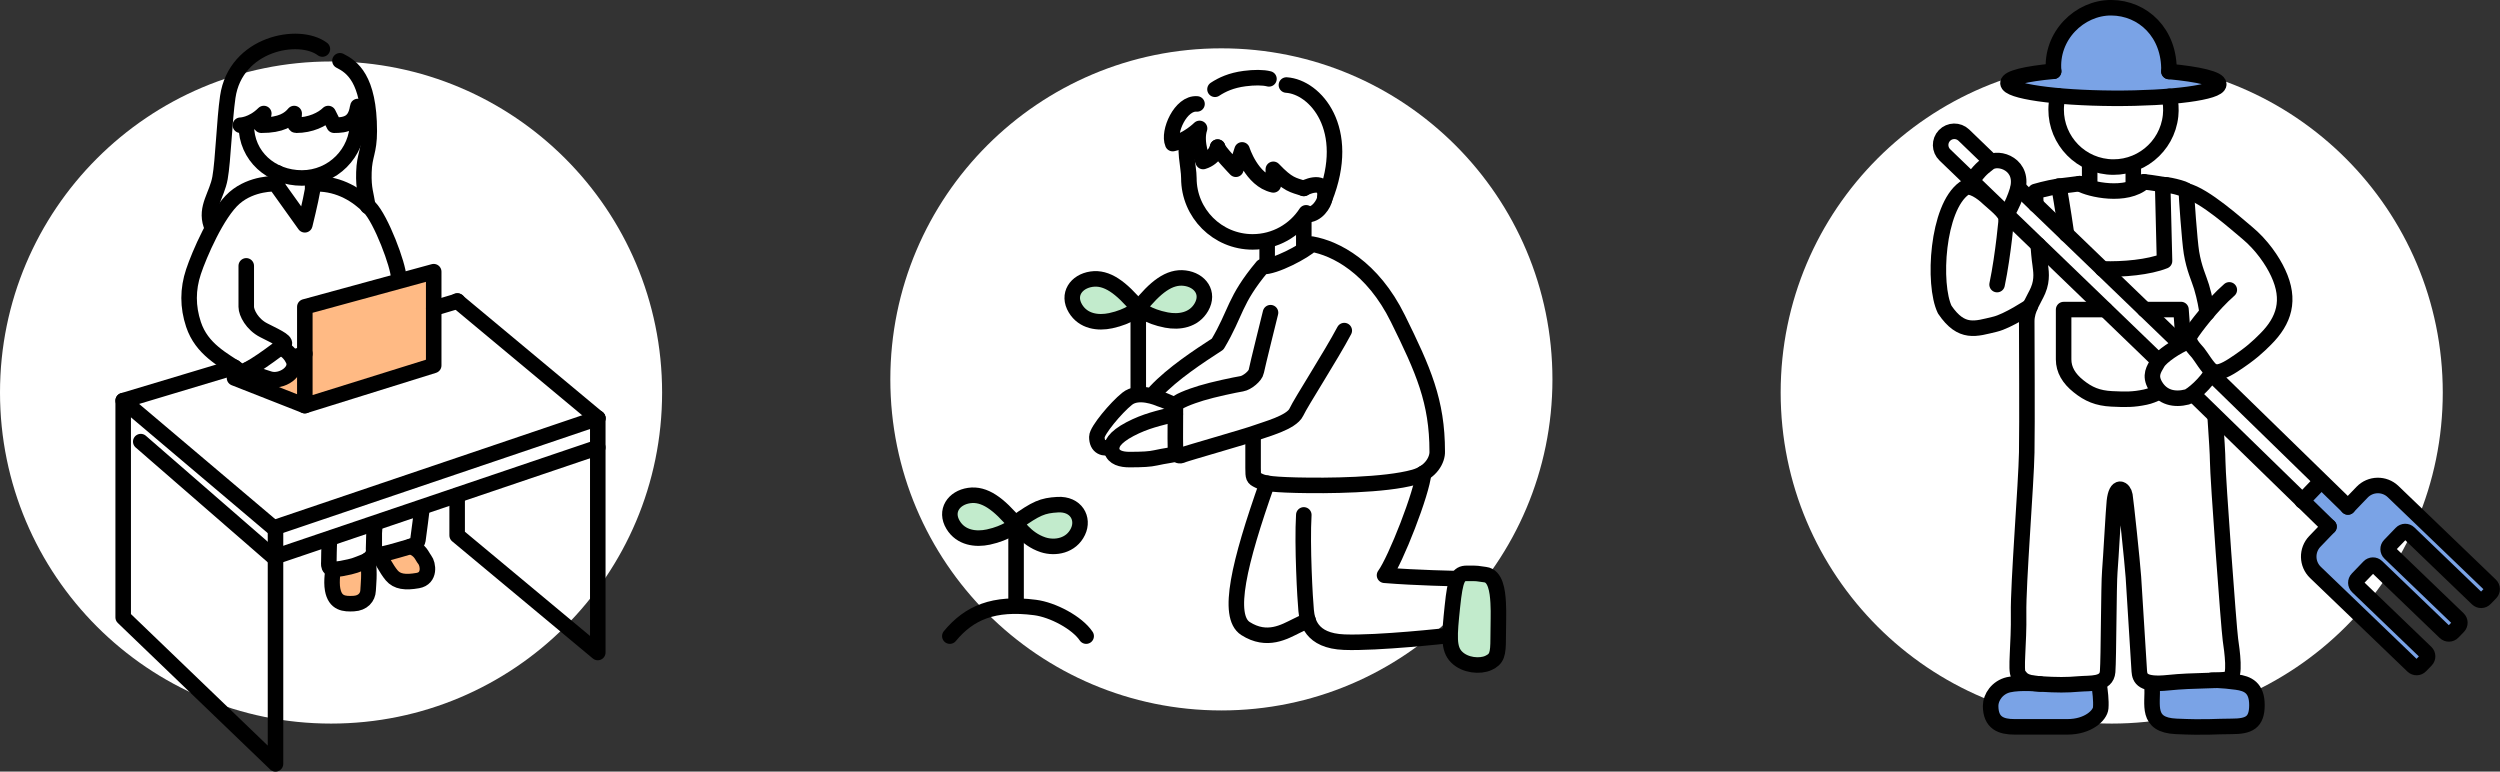 <?xml version="1.0" encoding="UTF-8"?><svg id="_レイヤー_2" xmlns="http://www.w3.org/2000/svg" viewBox="0 0 429.84 132.67"><rect x="0" y="0" width="429.84" height="132.67" fill="#333333" stroke="none"/><defs><style>.cls-1{fill:#fff;}.cls-2{fill:#ffba84;}.cls-3{fill:#c2ebcc;}.cls-4{fill:#7aa3e6;}.cls-5{fill:none;stroke:#000;stroke-linecap:round;stroke-linejoin:round;stroke-width:2.67px;}</style></defs><g id="_ハンバーガー"><g><circle class="cls-1" cx="56.92" cy="67.49" r="56.92"/><circle class="cls-1" cx="210" cy="65.23" r="56.92"/><circle class="cls-1" cx="363.08" cy="67.49" r="56.92"/><g><path class="cls-2" d="m74.17,53.36c.03-.33.06-.67.1-1,.02-.19.04-.39.07-.58,0-.03,0-.05,0-.08,0-.03,0-.07.02-.13.07-.46.08-.87-.08-1.28.25-.43.35-.92.18-1.44-.31-.97-1.42-1.79-2.48-1.41-3.99,1.44-8.08,2.6-12.24,3.46-.61.13-1.1.63-1.33,1.22-1.23.25-2.46.46-3.7.62-.39-.14-.81-.17-1.2-.05-1.08.35-1.66,1.38-1.41,2.48.5,2.19.78,4.39.9,6.61-.2,0-.4,0-.59.06l-.48.2c-.3.18-.54.42-.72.72-.02.03-.04.06-.06.09-.29.35-.61.68-.96.97-.18.13-.36.26-.55.37-.23.13-.42.3-.56.52-.07,0-.13,0-.2.02-.06,0-.11.02-.17.03-.27-.15-.59-.25-.98-.25-2.59,0-2.6,4.03,0,4.03.17,0,.32-.02.47-.05.13.07.27.13.42.16.92.17,1.86.29,2.8.3.28.01.54-.05.78-.17.25-.08.47-.22.65-.42,0,0,0-.01.01-.02.1.24.23.46.41.64.84.84,2,.69,2.85,0,.98-.8,2.21-1.26,3.39-1.68,1.43-.5,2.88-.96,4.33-1.39,3.01-.91,6.04-1.71,9.11-2.4,1.06-.24,1.69-1.46,1.41-2.48-.07-.25-.18-.46-.32-.65.12-.25.19-.53.17-.84-.11-1.39-.15-2.78-.11-4.18.02-.67.06-1.34.11-2Z"/><path class="cls-2" d="m63.42,98.61c-.16-.49-.46-.96-.93-1.2l-.48-.2c-.36-.1-.71-.1-1.07,0-.18.04-.35.09-.52.16-.06.02-.13.05-.19.08-.19-.06-.39-.1-.62-.1-1.72,0-2.29,1.77-1.73,2.96,0,.03,0,.06,0,.09,0,.07-.01.14,0,.22.03.57.13.87.36,1.38.12.27.31.52.53.72.35.3.74.58,1.2.67.27.08.54.1.8.04.27-.01.52-.09.75-.24.14-.11.27-.21.41-.32.25-.25.42-.55.52-.89.17-.48.34-.95.51-1.43.11-.11.21-.23.28-.37.15-.23.23-.48.24-.75.06-.27.05-.54-.04-.8Z"/><path class="cls-2" d="m72.54,95.83c-.06-.26-.18-.49-.36-.69-.14-.22-.33-.39-.57-.52-.23-.15-.48-.23-.75-.24-.27-.06-.54-.05-.8.04-.16.07-.32.14-.48.2-.1.06-.18.13-.26.2-.26-.09-.54-.15-.83-.13-.28-.01-.54.05-.78.17-.25.08-.47.22-.65.42-.2.18-.34.4-.42.65-.13.24-.18.5-.17.78.02.18.05.36.07.54.1.34.27.64.52.89.24.22.54.41.87.51.05.05.1.09.14.13.19.19.41.34.62.5.21.16.46.24.7.34.04.02.08.03.12.04.17.04.4.06.57.08.02,0,.05,0,.07,0,.1,0,.24-.03.32-.04.09-.01.22-.02.33-.05.21-.06.42-.15.61-.26.09-.05.19-.14.26-.2.07-.05.18-.13.25-.2.15-.16.29-.33.4-.52.05-.09.1-.22.13-.3.04-.09.09-.2.13-.31.02-.06.03-.11.04-.17.05-.32.1-.62.07-.94-.04-.31-.07-.63-.15-.93Z"/><g><path class="cls-5" d="m41.33,21.53s2.01,0,4.03-2.01l-.43,2.01c3.45,0,4.82-1.01,5.65-2.01-.18,2.01.32,2.01.32,2.01,2.52,0,4.53-1.01,5.54-2.01l1.01,2.01c2.01,0,3.6-.33,4.03-3.02.15-.93,0,1.53,0,2.52,0,5.29-4.28,9.57-9.57,9.57s-9.56-3.76-9.56-9.04"/><path class="cls-5" d="m55.43,8.43c-4.03-3.02-14.93-.99-16.27,8.24-.58,3.99-.79,10.9-1.33,13.92-.54,3.02-2.55,5.04-1.54,8.06"/><line class="cls-5" x1="47.71" y1="31.72" x2="47.71" y2="29.73"/><path class="cls-5" d="m53.75,30.62v1.99c-.34,2.01-1.34,6.04-1.34,6.04l-5.04-7.05s-4.03-.2-7.05,2.42-6.1,9.83-7.05,12.69c-1.01,3.02-1.01,6.04,0,9.07,1.42,4.27,5.04,6.04,8.06,8.06.84.56,6.72-3.98,7.39-4.51.67-.53-.51-1.12-3.36-2.54-2.01-1.01-3.02-3.02-3.02-4.03v-7.05"/><path class="cls-5" d="m42.68,63.52c1.16.94,2.37,1.22,3.58,1.62,2.12.71,5.14-1.3,4.13-3.32-.26-.53-.84-1.49-2.01-2.01"/><path class="cls-5" d="m54.43,31.6c4.03,0,7.05,2.01,9.07,4.03,2.01,2.01,5.04,10.07,5.04,12.09"/><polygon class="cls-5" points="74.57 62.83 74.57 46.71 52.41 52.76 52.41 69.74 74.57 62.83"/><polyline class="cls-5" points="52.41 69.74 40.32 64.99 43.29 64.16"/><line class="cls-5" x1="52.41" y1="60.82" x2="50.35" y2="61.46"/><line class="cls-5" x1="47.71" y1="90.55" x2="102.78" y2="71.9"/><line class="cls-5" x1="47.71" y1="95.58" x2="102.78" y2="76.93"/><polyline class="cls-5" points="47.37 91.04 47.37 131.33 21.18 106.15 21.18 68.88"/><polyline class="cls-5" points="102.78 71.9 102.78 112.19 78.6 92.05 78.6 85.2"/><polyline class="cls-5" points="47.37 91.04 21.18 68.88 40.32 63.13"/><line class="cls-5" x1="47.37" y1="96.07" x2="24.2" y2="75.93"/><line class="cls-5" x1="102.78" y1="71.9" x2="78.6" y2="51.75"/><line class="cls-5" x1="74.57" y1="53" x2="78.69" y2="51.77"/><path class="cls-5" d="m58.45,10.45c2.01,1.01,5.04,3.02,5.04,12.09,0,3.62-.84,4.09-.92,7.08-.09,2.99.39,3.69.66,5.86"/><path class="cls-5" d="m72.56,87.37s-.58,4.75-.7,5.45-.7.98-1.23,1.12-3.89,1.18-5,1.34c-.75.11-1.41.55-1.4-.87.01-1.54.21-4.15.21-4.15"/><path class="cls-5" d="m56.66,92.75c-.12,1.62-.09,3.07-.12,3.86s-.14,1.56,2.18,1.14,2.69-.69,3.68-1.06c1.1-.41,1.95-1.03,1.95-2.54v-3.41"/><path class="cls-5" d="m70.64,93.93c1.73.73,1.81,1.56,2.4,2.32s.95,3.19-1.2,3.57-3.57.2-4.49-.89c-.92-1.09-1.95-3.14-1.95-3.14"/><path class="cls-5" d="m63.29,96.26c.28,2.67.05,4.09,0,5.26-.05,1.17-.89,2.18-2.48,2.26s-3.18,0-3.62-2.42c-.27-1.5.1-3.49.1-3.49"/></g></g><g><g><path class="cls-3" d="m193.25,50.5c-.1-.06-.2-.13-.29-.2-.64-.53-1.25-1.13-2-1.5-1.23-.61-2.64-.8-3.88-.11-1.01.55-1.68,1.75-1.66,2.9.02,1.4,1.03,2.65,2.44,2.87,1.14.18,2.31.17,3.46.23.44.02.93-.19,1.28-.47.06-.01.12-.01.18-.03.47-.13.97-.49,1.2-.93.52-.99.24-2.16-.72-2.76Z"/><path class="cls-3" d="m205.54,49.08c-1.08-1.05-2.63-.84-3.92-.36-.9.33-1.7.76-2.46,1.31-.02,0-.04,0-.06,0-.54-.1-1.06-.08-1.55.2-.42.24-.82.72-.93,1.2-.12.52-.09,1.09.2,1.55.27.42.69.83,1.2.93,1.1.21,2.23.33,3.35.3.48-.01.96-.05,1.44-.12.7-.09,1.39-.18,2.01-.57.67-.42,1.2-1.06,1.39-1.83.23-.91,0-1.94-.68-2.61Z"/><path class="cls-3" d="m172.87,88.44c-.11-.14-.21-.27-.32-.41-.14-.14-.31-.25-.48-.35-.71-.32-1.29-.86-1.98-1.23-.47-.25-.97-.47-1.5-.55-.32-.05-.66-.11-.99-.08-.26.02-.48.06-.69.11-.11-.02-.23-.03-.33-.04-.03,0-.05,0-.08,0-.23,0-.45.04-.67.09-.21.05-.44.17-.62.25-.05.02-.09.05-.13.08-.15.11-.31.23-.45.35-.02.02-.04.04-.06.06-.31.34-.53.69-.65,1.14-.08.27-.1.54-.04.8.01.27.09.52.24.75.09.17.22.31.36.43,0,.02,0,.04.01.06.07.27.19.55.35.79.46.64,1.09,1.13,1.89,1.25,1.14.17,2.31.18,3.45.25.5.03,1.08-.25,1.42-.59.07-.07.13-.15.19-.24.12-.04.24-.09.33-.15.42-.24.82-.72.93-1.2.12-.52.09-1.09-.2-1.55Z"/><path class="cls-3" d="m185,88.65s-.01,0-.02,0c-.05-.16-.1-.33-.19-.49-.21-.42-.75-.82-1.2-.93-.45-.1-.88-.08-1.31.1-.01,0-.03.02-.04.02-.83-.21-1.73-.3-2.57-.2-1.22.14-2.38.46-3.44,1.11-.9.55-1.32,1.83-.72,2.76.43.67,1.22,1.07,1.99.99.26.28.58.49.96.62.45.15.91.31,1.36.46.58.2,1.17.44,1.8.45.37,0,.73-.07,1.06-.2.79.11,1.65-.19,2.03-.95.57-1.15.78-2.51.31-3.74Z"/><path class="cls-3" d="m257.54,108.32c0-.43-.02-.86-.06-1.3,0-.05,0-.11,0-.16,0-.22-.04-.43-.12-.64-.08-.46-.16-.91-.26-1.37-.07-.32-.15-.65-.21-.97-.03-.13-.05-.26-.08-.39,0-.05-.04-.26-.05-.34-.06-.68.02-1.37-.13-2.04-.23-.99-.97-1.79-1.95-2.06-1-.27-1.91,0-2.62.56-.46.14-.87.45-1.13.89-1.09,1.85-1.46,3.92-1.66,6.02-.2,2.11-.41,4.39.97,6.17,1.48,1.92,4.32,2.28,6.02.42.79-.86,1.18-1.95,1.3-3.09.06-.57.03-1.14-.01-1.71Z"/></g><g><path class="cls-5" d="m204.41,23.65c-1,1.65,0,4.91,0,6.98,0,6.05,4.91,10.96,10.96,10.96,3.86,0,7.25-1.99,9.2-5"/><path class="cls-5" d="m224.17,32.39c1.09-.59,4.07-1.56,3.6,1.75-.12.85-1.34,2.92-3.2,2.77"/><path class="cls-5" d="m209.35,25.3c0,.54,3.14,3.8,3.14,3.8l1.07-3.33s1.62,5.19,5.37,6.02v-2.68c2.55,2.68,3.36,2.68,5.24,3.29"/><path class="cls-5" d="m205.81,17.87c-2.82-.24-5.04,4.82-4.18,6.82,2.56-.54,4.62-2.61,4.62-2.61-.81,2.42.61,5.69.61,5.69,2.12-.65,2.49-2.48,2.49-2.48"/><path class="cls-5" d="m218.18,13.56c-1.01-.27-2.56-.26-4.18-.05-2.31.3-3.89,1.04-5.1,1.84"/><path class="cls-5" d="m227.77,34.14c4.78-11.97-1.63-19.2-6.59-19.52"/><line class="cls-5" x1="224.17" y1="37.49" x2="224.17" y2="42.67"/><line class="cls-5" x1="217.87" y1="41.97" x2="217.87" y2="45.33"/><path class="cls-5" d="m198.7,67.33c2.96-3.15,7.4-6.05,10.66-8.17,3.22-5.41,2.8-7.47,7.69-13.32,2.06.13,7.27-2.64,8.5-3.87,4.05.71,10.43,3.93,14.8,12.81,4.38,8.88,6.76,14.22,6.76,22.85.06,1.35-1.02,3.6-3.96,4.42-5.02,1.41-15.02,1.5-20.23,1.37s-5.86-.45-6.63-.84-.84-.45-.84-2.12v-5.21"/><path class="cls-5" d="m231.13,56.84c-2.32,4.38-7.4,12.23-8.24,14.03-.84,1.8-5.41,2.96-6.95,3.54s-11.97,3.54-12.55,3.8-1.22.32-1.29-1.16c-.06-1.48.02-6.74,0-7.34-.02-.6,2.61-1.56,4.44-2.12,2.05-.63,5.86-1.43,6.97-1.61.94-.16,2.36-1.35,2.49-2.12s2.45-10.1,2.45-10.1"/><path class="cls-5" d="m202.08,71.19c-2.87.71-5.09,1.18-7.79,2.59-2.7,1.42-3.4,2.71-3.12,3.72.32,1.17,1.61,1.53,3.09,1.52,2.25-.01,3.41-.07,4.44-.3,1.67-.37,2.55-.42,3.41-.67"/><line class="cls-5" x1="195.71" y1="53.24" x2="195.71" y2="67.33"/><path class="cls-5" d="m195.74,53c2.92-3.67,5.32-5.51,7.96-5.18s4.26,2.55,2.87,4.98c-1.3,2.27-3.85,2.64-6.01,2.23-3.24-.61-4.82-2.03-4.82-2.03Z"/><path class="cls-5" d="m174.65,89.88c3.51-2.49,4.57-2.96,7.2-3.11,3.16-.18,4.57,2.39,3.49,4.64-1.16,2.44-3.92,2.93-5.99,2.26-3.08-1-4.71-3.79-4.71-3.79Z"/><path class="cls-5" d="m195.74,53c-3-3.6-5.44-5.39-8.08-5s-4.2,2.65-2.75,5.05c1.35,2.24,3.91,2.55,6.06,2.09,3.22-.69,4.77-2.14,4.77-2.14Z"/><path class="cls-5" d="m174.7,90.2c-3-3.6-5.44-5.39-8.08-5s-4.2,2.65-2.75,5.05c1.35,2.24,3.91,2.55,6.06,2.09,3.22-.69,4.77-2.14,4.77-2.14Z"/><path class="cls-5" d="m202.11,69.71c-2.64-1.22-2.2-.92-2.65-1.11s-3.73-1.59-5.66-.04c-1.93,1.54-5.21,5.48-5.21,6.55-.01,1.83,1.24,2.14,2.52,1.75"/><path class="cls-5" d="m224.17,88.53c-.31,5.25.22,14.63.4,16.41.18,1.79.75,5.25,6.55,5.47,5.8.22,17.79-1.12,17.79-1.12"/><path class="cls-5" d="m244.77,81.34c-.24,3.28-4.82,15-6.72,17.57,5.47.45,12.39.57,12.39.57"/><path class="cls-5" d="m249.72,104.27c-.52,5.01-.73,7.26.73,8.71,1.45,1.45,4.02,1.67,5.47,1,1.45-.67,1.67-1.45,1.67-4.24s.11-4.13,0-6.14-.46-4.59-2.23-4.8-.83-.22-3.15-.22c-1.53,0-1.99.88-2.49,5.69Z"/><path class="cls-5" d="m217.87,83.09c-4.84,13.7-7.02,22.87-3.72,24.98,3.72,2.37,6.73.53,8.74-.45l2.01-.98"/><path class="cls-5" d="m163.31,109.37c3.32-4.01,7.52-5.84,14.65-4.92,3.06.39,7.25,2.62,8.79,4.92"/><line class="cls-5" x1="174.7" y1="103.8" x2="174.7" y2="90.51"/></g></g><g><g><path class="cls-4" d="m378.76,12.37c-2.27-.13-4.55-.15-6.83-.08,1.32-5.09-2.58-9.86-7.55-10.68-2.6-.43-5.27-.07-7.05,2.05-.03.03-.05.07-.07.1-.46.28-.91.58-1.35.9-1.16.85-2,1.7-2.27,3.17-.25,1.37-.42,2.76-.64,4.14-.02.13-.03.26-.03.4-1.99-.02-3.98-.03-5.96-.05-2.42-.02-2.43,3.75,0,3.77,8.84.07,17.68.14,26.52.21.4,0,.73-.1,1-.27,1.41,0,2.82.04,4.23.12.99.06,1.93-.91,1.88-1.88-.05-1.07-.83-1.82-1.88-1.88Z"/><path class="cls-4" d="m361.31,119.71c0-.92-.87-2.01-1.88-1.88-4.31.52-8.66.5-12.96-.08-.54-.07-1.03.21-1.38.62-.15,0-.29,0-.44.01-.89.02-1.52.58-1.82,1.38-.68,1.83-.34,4.25,1.85,4.79.99.24,2.14.09,3.15.08,1.05,0,2.09-.02,3.14-.02,3.65-.03,8.92.37,10.17-4.09,0-.02,0-.03,0-.05.1-.22.16-.47.16-.76Z"/><path class="cls-4" d="m387.86,120.68s-.03-.06-.04-.09c.01-.28,0-.57-.07-.87-.43-1.71-2.23-2.07-3.64-2.44-1.45-.38-2.94-.61-4.43-.71-2.91-.19-5.86.2-8.64,1.11-1.19.39-1.45,1.65-1.08,2.6-.35.45-.5,1.07-.37,1.7.44,1.99,2.39,2.14,3.97,2.13,1.8,0,3.61-.02,5.41-.03,1.75,0,3.51-.02,5.26-.03.95,0,1.9.03,2.7-.58.83-.63,1.24-1.76.92-2.8Z"/><path class="cls-4" d="m400.59,100.81c.32.17.83,1.58,1.19,1.56l13.06,12.14c1.68,1.75,2.99-1.5,1.31-3.25-4.02-4.18-7.37-7.05-11.38-11.22.87-.99,1.76-1.96,2.68-2.9l12.34,11c1.7,1.73,4.56-.03,2.86-1.76-3.98-4.04-8.52-7.83-12.5-11.87,1.16-1.07,2.34-2.12,3.56-3.12.34.35.67.7,1.01,1.05,3.52,3.68,7.04,7.36,10.57,11.03,1.68,1.75,4.34-.91,2.66-2.66-4.16-4.35-8.32-8.69-12.49-13.04-1.69-1.77-4.73-5.2-7.46-4.22-1.31.47-1.97,1.73-3.05,2.57-.52.4-.77.59-1.25,1.03-.87-.93-1.25-.68-2.11-1.61-.18-.19-.4-.33-.64-.42-.63-.83-1.41-2.3-2.36-1.35-.03.03-.49,1.13-.52,1.16-.03.03-.06.07-.1.08-2.56.62-1.31,1.83.92,3.14.01.01.02.03.03.04.63.67,1.26,1.34,1.88,2.02-.34.15-.66.36-.92.68-.4.49-.73,1.05-1.07,1.58-.31.49-.63.98-.94,1.47-.33.52-.68,1.02-.84,1.63-.22.85.04,1.6.37,2.37.21.48.43,0,.68.46.62,1.13,1.33,1.78,2.49,2.39Z"/></g><g><path class="cls-5" d="m353.1,12.25c-.57-6.07,4.45-10.95,9.9-10.92s10.08,4.33,9.92,10.96"/><path class="cls-5" d="m372.92,12.29c5.15.47,8.57,1.29,8.57,2.19,0,1.39-8.13,2.47-18.14,2.42-10.01-.06-18.12-1.23-18.11-2.62,0-.86,3.11-1.6,7.85-2.03"/><line class="cls-5" x1="359.29" y1="28.02" x2="359.29" y2="31.96"/><line class="cls-5" x1="366.79" y1="28.31" x2="366.79" y2="32"/><path class="cls-5" d="m372.99,16.57c.25,1.06.33,2.19.21,3.33-.58,5.42-5.43,9.34-10.85,8.77s-9.34-5.43-8.77-10.85c.05-.46.13-.91.24-1.35"/><path class="cls-5" d="m357.57,31.58c1.75,1.03,8.02,2.39,11.06-.31"/><path class="cls-5" d="m350.44,42.12c.19,2.49.34,3.34.34,3.34.09.92.47,2.53-.37,4.49-.67,1.57-1.94,3.16-1.94,5.29,0,3.78.09,17.2,0,22.54-.09,5.34-1.49,22.58-1.4,27.74.09,5.16-.58,9.86-.01,10.51.57.65.75,1.38,3.7,1.57,2.95.18,4.61.18,6.64,0,2.03-.18,4.79.2,4.98-2.11.18-2.31.18-15.05.37-17.22.18-2.17.65-10.81.79-12.05.34-3.11,1.63-2.16,1.81-1.05.18,1.11,1.27,11.34,1.46,14.05.18,2.71.92,14.94,1.01,16.18.09,1.24.55,2.45,4.98,1.98,4.42-.47,8.92-.24,10.45-.66,1.17-.32.52-4.82.24-6.76-.28-1.94-2.19-28.01-2.19-30.69,0-1.06-.19-4.05-.42-7.42"/><path class="cls-5" d="m355.31,40.28c-.6-4.25-1.31-8.27-1.31-8.27-2.12.34-4.05.92-4.05.92.03.8.06,1.56.09,2.27"/><path class="cls-5" d="m379.48,53.8c-.09-.83-.39-2.59-.96-4.49-.47-1.54-1.27-3.1-1.73-5.88-.33-2-.88-9.86-.88-10.62.08-.35-3.98-1.33-4.07-.99l.32,13.05c-2.68,1.07-7.06,1.49-10.68,1.36"/><path class="cls-5" d="m354,32c.66-.04,3.56-.43,3.56-.43"/><path class="cls-5" d="m375.38,58.8c-.16-2.6-.39-5.58-.39-5.58h-6.25"/><path class="cls-5" d="m361.95,53.23h-7.14s0,7.29,0,8.56c0,1.79.91,3.3,2.55,4.61,1.71,1.38,3.31,2.06,5.72,2.18,2.44.12,3.72.13,5.77-.3.77-.16,1.52-.47,2.2-.82"/><path class="cls-5" d="m368.63,31.26c1.27.12,3.92.58,3.92.58"/><path class="cls-5" d="m360.88,117.47c.21,1.38.41,3,.31,4.25-.1,1.25-2.14,3.26-5.75,3.25-4.37,0-7.72,0-9.06,0-2.31,0-4.12-.64-4.12-3.62,0-1.44,1.13-3.17,3.09-3.62,2.06-.47,5.41-.14,5.41-.14"/><path class="cls-5" d="m370.03,118c.16,3.16-1.1,6.66,4.13,6.89,5.22.24,6.65,0,9.58,0s4.31-.66,4.31-3.66-1.59-3.7-3.5-3.96c-2.67-.37-4.27-.31-4.27-.31"/><g><g><line class="cls-5" x1="403.7" y1="87.16" x2="380.26" y2="64.31"/><line class="cls-5" x1="400.44" y1="90.55" x2="377.14" y2="67.84"/></g><line class="cls-5" x1="347.03" y1="32.29" x2="374.75" y2="59.01"/><path class="cls-5" d="m371.04,61.96l-36.65-35.33c-.94-.9-.97-2.39-.07-3.33s2.39-.97,3.33-.07l4.51,4.35"/><path class="cls-5" d="m400.44,90.55l-2.44,2.54c-1.44,1.5-1.39,3.89.11,5.33l1.79,1.72,2.52,2.42,12.43,11.95c.38.36.97.35,1.33-.03l.95-.98c.36-.38.35-.97-.03-1.33l-11.75-11.3c-.38-.36-.39-.96-.03-1.33l2-2.08c.36-.38.96-.39,1.33-.03l11.75,11.3c.38.36.97.35,1.33-.03l.95-.98c.36-.38.35-.97-.03-1.33l-11.75-11.3c-.38-.36-.39-.96-.03-1.33l2-2.08c.36-.38.96-.39,1.33-.03l11.75,11.3c.38.36.97.35,1.33-.03l.95-.98c.36-.38.35-.97-.03-1.33l-12.43-11.95-2.52-2.42-1.79-1.72c-1.5-1.44-3.89-1.39-5.33.11l-2.44,2.54"/><line class="cls-5" x1="398.95" y1="82.89" x2="395.84" y2="86.13"/></g><path class="cls-5" d="m343.37,48.93c1.09-5.18,1.67-12.06,1.67-12.06"/><path class="cls-5" d="m338.63,31.66c1.52-2.12,1.87-2.53,3.33-3.64,1.66-1.27,6.27.3,4.86,4.83-.33,1.05-.8,2.27-1.79,4.02"/><path class="cls-5" d="m344.96,37.72c.08-1.13-2.34-2.89-3.11-3.63-.99-.97-3.06-2.48-4.12-1.73-4.69,3.34-5.44,16.57-3.36,20.87,2.9,4.29,5.35,3.29,8.63,2.52,2.21-.52,6.06-3.09,6.06-3.09"/><path class="cls-5" d="m376.07,58.8c-1.78.68-4.48,2.48-5.1,3.57-.62,1.08-1.44,2.16-.39,3.94,1.21,2.05,3.28,2.5,5.47,1.94.75-.19,3.38-2.44,4.37-4.42"/><path class="cls-5" d="m375.9,32.8c3.15.76,8.71,5.78,10.41,7.18,2.59,2.14,4.43,4.88,5.39,6.95,2.18,4.67,1.04,8.19-2.18,11.4-1.27,1.27-2.5,2.46-5.53,4.44-1.51.98-2.86,1.55-3.65,1s-1.84-2.38-2.42-3.1-2-1.95-1.3-3.11c.71-1.16,3.72-5.13,6.68-7.72"/></g></g></g></g></svg>